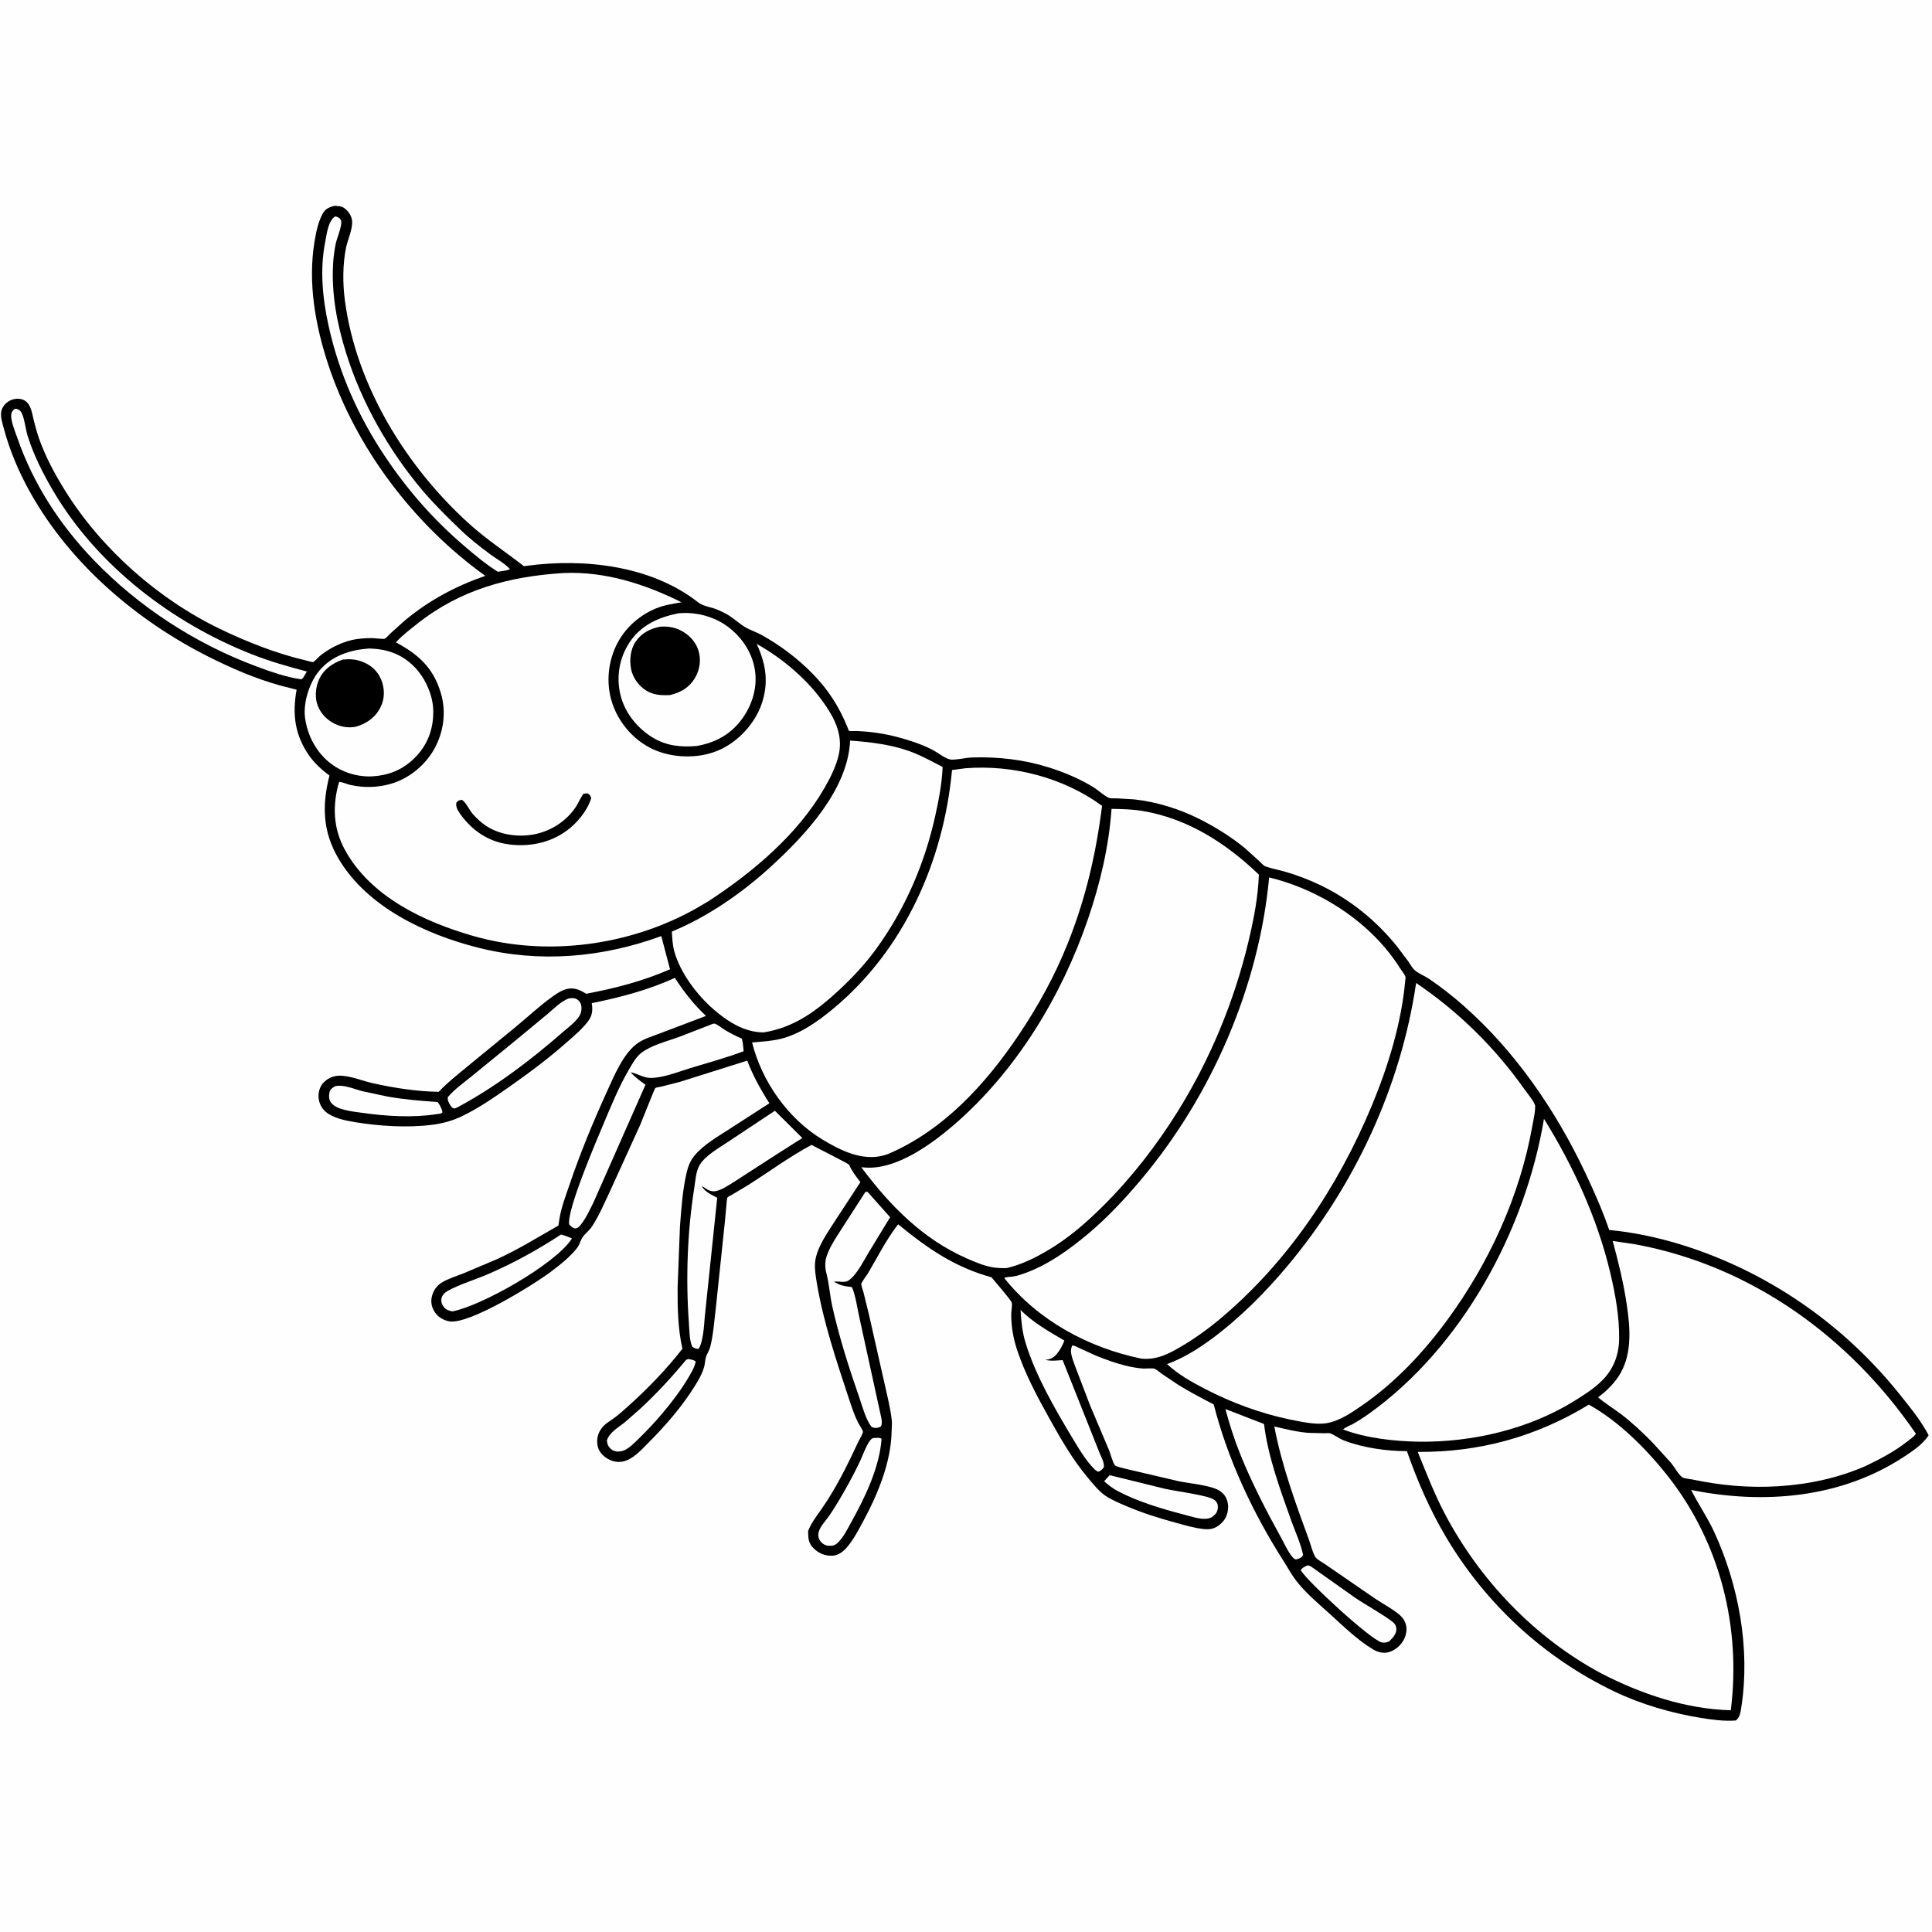 <svg version="1.1" xmlns="http://www.w3.org/2000/svg" style="display: block;" viewBox="0 0 2048 2048" width="1024" height="1024">
<path transform="translate(0,0)" fill="rgb(254,254,254)" d="M -0 -0 L 2048 0 L 2048 2048 L -0 2048 L -0 -0 z"/>
<path transform="translate(0,0)" fill="rgb(0,0,0)" d="M 354.349 218.136 C 357.852 218.44 362.102 218.435 365.028 220.629 C 369.295 223.828 372.902 229.009 373.255 234.42 C 373.828 243.218 368.52 254.092 366.753 262.849 C 363.175 280.586 363.251 300.779 365.618 318.713 C 377.446 408.346 430.075 493.924 496.166 554.171 C 514.696 571.063 535.645 584.924 555.468 600.2 L 558.85 599.722 C 619.698 591.64 690.303 599.546 740.09 638.5 C 744.663 642.078 750.365 642.924 755.827 644.636 C 760.343 646.052 764.643 648.047 768.839 650.223 C 776.285 654.085 782.18 659.986 789.225 664.386 C 794.796 667.866 801.527 669.889 807.341 673.112 C 827.498 684.285 846.083 698.382 862.145 714.937 C 878.354 731.643 889.853 749.769 898.483 771.285 C 898.558 771.471 899.806 774.648 899.825 774.656 C 901.335 775.281 906.602 774.829 908.469 774.911 C 922.91 775.548 937.492 777.643 951.469 781.357 C 964.122 784.718 976.342 788.727 988.072 794.627 C 993.825 797.521 1000.32 803.082 1006.38 804.849 C 1006.96 805.018 1007.56 805.166 1008.16 805.193 C 1015.34 805.51 1023.36 803.156 1030.75 802.933 C 1057.99 802.109 1085.51 805.218 1111.56 813.42 C 1128.01 818.601 1144.41 825.473 1159.13 834.514 C 1164.1 837.563 1170.63 843.788 1175.78 845.895 C 1177.21 846.479 1181.71 846.191 1183.41 846.266 L 1202.33 847.381 C 1225.97 849.96 1250.46 857.577 1271.64 868.298 C 1288.6 876.877 1305.22 887.167 1319.9 899.286 L 1335.06 913.006 C 1336.93 914.769 1339.26 917.661 1341.67 918.516 C 1348.58 920.966 1356.37 922.266 1363.46 924.384 C 1376.21 928.197 1388.81 933.018 1400.77 938.857 C 1431.98 954.091 1459.25 976.346 1481 1003.35 L 1492.85 1019.13 C 1494.99 1022.15 1496.96 1026.1 1499.73 1028.5 C 1504 1032.21 1510.61 1034.71 1515.45 1038.01 C 1528.08 1046.63 1540.25 1056.22 1551.7 1066.33 C 1606.44 1114.71 1648.92 1176.72 1680.1 1242.45 C 1689.46 1262.18 1698.76 1283.17 1705.82 1303.86 C 1731.08 1306.11 1758 1311.91 1782.17 1319.39 C 1872.9 1347.49 1953.3 1402.9 2012.82 1476.93 C 2024.03 1490.87 2036.13 1505.59 2044.46 1521.46 C 2038.16 1531.01 2028.41 1537.55 2019 1543.78 C 1951.96 1588.16 1869.92 1595.01 1792.69 1579.41 C 1800.27 1594.57 1809.96 1608.45 1817.1 1623.94 C 1843.02 1680.13 1855.45 1747.42 1845.97 1809 C 1845.13 1814.49 1844.63 1820.36 1840 1823.78 C 1828.1 1824.77 1814.75 1822.96 1803 1821.05 C 1771.8 1815.98 1739.89 1806.74 1711.37 1793.1 C 1636.8 1757.46 1574.84 1700.21 1532.69 1629.07 C 1515.59 1600.21 1502.45 1569.85 1491.37 1538.25 C 1470.44 1538.4 1444.29 1534.62 1424.59 1526.92 C 1419.51 1524.94 1414.74 1521.08 1409.89 1519.35 C 1408.7 1518.93 1405.72 1519.32 1404.34 1519.3 L 1387 1518.89 C 1374.93 1518.01 1362.62 1514.81 1350.83 1512.14 C 1358.6 1553.25 1373.32 1593.39 1387.67 1632.58 C 1389.35 1637.19 1391.97 1647.57 1394.79 1651.13 C 1396.63 1653.45 1402.83 1656.76 1405.37 1658.63 L 1458.6 1695.21 C 1466.6 1700.5 1475.86 1705.35 1483.2 1711.48 C 1486.02 1713.83 1488.5 1716.86 1489.75 1720.35 C 1491.82 1726.08 1491.05 1732.12 1488.43 1737.52 C 1485.39 1743.8 1478.87 1749.57 1472.07 1751.38 C 1466.33 1752.92 1460.66 1751.44 1455.65 1748.51 C 1439.43 1738.99 1423.82 1723.65 1409.89 1711.03 C 1397.51 1699.81 1383.77 1688.44 1373.63 1675.12 C 1368.77 1668.73 1364.86 1661.36 1360.53 1654.59 C 1328.25 1604.12 1301.39 1546.81 1286.59 1488.72 C 1273.75 1482.04 1260.9 1475.47 1248.64 1467.75 L 1231.18 1456.02 C 1229.19 1454.63 1226.21 1451.86 1224.05 1451 C 1221.61 1450.03 1214.49 1450.93 1211.5 1450.71 C 1205 1450.23 1198.11 1448.93 1191.79 1447.3 C 1181.85 1444.73 1171.98 1441.16 1162.46 1437.34 L 1144.85 1429.34 C 1142.26 1428.13 1139.38 1426.28 1136.5 1426.26 C 1135.88 1428.08 1135.26 1430.06 1135.26 1432 C 1135.26 1437.04 1138.16 1443.86 1139.8 1448.6 L 1155.5 1489.71 L 1175.57 1537.11 C 1176.92 1540.44 1179.84 1551.16 1181.9 1553.29 C 1183.32 1554.75 1191.55 1556.51 1193.9 1557.15 L 1249.84 1570.26 C 1262.06 1572.64 1276.76 1573.76 1288.33 1578.05 C 1291.57 1579.26 1294.86 1581.32 1297.14 1583.94 C 1300.65 1587.96 1302.24 1593.82 1301.82 1599.1 C 1301.28 1605.74 1298.78 1611.27 1293.66 1615.63 C 1288.24 1620.24 1283.59 1621.56 1276.48 1620.9 C 1266.29 1619.95 1255.84 1616.73 1246 1614.05 C 1227.75 1609.09 1209.84 1603.45 1192.46 1595.9 C 1185.51 1592.88 1177.23 1589.44 1171.06 1585.02 C 1164.18 1580.08 1158.35 1572.6 1152.91 1566.13 C 1137.05 1547.25 1124.68 1525.65 1112.7 1504.17 C 1099.64 1480.75 1086.53 1456.36 1078.13 1430.83 C 1074.12 1418.63 1071.99 1406.51 1071.92 1393.67 C 1071.9 1389.97 1073.12 1384.51 1072.58 1381.07 C 1072.15 1378.37 1054.34 1358.17 1051.06 1354.01 C 1011.9 1343.25 982.967 1323.15 952.12 1297.85 L 950.596 1299.72 C 938.885 1315.19 929.825 1333.33 919.914 1350 C 918.728 1352 913.134 1359.27 913.038 1361.04 C 912.928 1363.06 914.748 1367.67 915.314 1369.88 L 921.003 1392.99 L 937.202 1464.67 C 940.087 1477.91 943.705 1491.5 945.271 1504.97 C 945.747 1509.06 945.246 1512.95 945.173 1517.02 C 944.584 1549.85 930.656 1583.62 915.24 1612.22 C 910.292 1621.39 905.015 1631.57 898.309 1639.6 C 894.202 1644.51 888.844 1648.91 882.188 1649.15 C 874.795 1649.43 867.755 1646.59 862.534 1641.36 C 857.34 1636.17 856.776 1631.68 856.669 1624.69 L 856.65 1622.89 C 859.934 1614.57 864.949 1607.98 870.083 1600.73 C 885.947 1578.34 898.334 1553.03 909.911 1528.22 C 910.807 1526.3 914.808 1519.57 914.769 1517.79 C 914.728 1515.96 910.391 1509.73 909.38 1507.66 C 905.391 1499.49 902.583 1490.79 899.739 1482.18 C 886.562 1442.28 872.717 1401.26 865.817 1359.73 C 864.598 1352.39 863.072 1343.22 864.314 1335.82 C 866.817 1320.89 876.996 1307.18 884.896 1294.6 L 912.077 1253.11 C 907.534 1247.19 903.067 1241.54 900.06 1234.65 C 899.587 1233.57 864.603 1216.15 860.264 1213.63 C 837.091 1225.98 815.043 1242.33 792.782 1256.39 L 775.688 1266.61 C 775.028 1266.99 771.655 1268.59 771.325 1269.12 C 770.422 1270.59 770.334 1274.32 770.168 1276.01 L 768.492 1294.16 L 758.538 1389.09 C 756.985 1401.44 756.027 1415.52 752.91 1427.56 C 751.912 1431.41 749.826 1434.44 748.5 1438.11 C 747.37 1441.23 747.436 1445.01 746.603 1448.27 C 744.631 1455.98 740.193 1463.43 735.987 1470.12 C 722.308 1491.87 705.582 1511.05 687.5 1529.21 C 679.907 1536.84 670.936 1547.23 659.947 1549.34 C 653.178 1550.64 646.581 1548.49 641.187 1544.35 C 636.799 1540.99 633.807 1536.46 633.199 1530.9 C 632.483 1524.37 633.955 1519.1 637.909 1513.78 C 641.281 1509.24 647.005 1506.13 651.5 1502.78 C 656.656 1498.94 661.473 1494.6 666.248 1490.3 C 687.042 1471.58 706.182 1451.76 723.406 1429.73 C 718.639 1408.95 718.162 1386.58 718.274 1365.32 L 720.778 1300.23 C 722.254 1281.05 723.53 1261.61 727.909 1242.81 C 729.471 1236.11 731.939 1230.04 736.411 1224.73 C 746.128 1213.17 760.987 1204.78 773.567 1196.61 L 815.591 1169.5 C 806.234 1154.89 798.338 1140.51 792.084 1124.32 L 720.451 1146.9 L 700.861 1151.9 C 699.378 1152.26 695.668 1152.66 694.633 1153.37 C 693.94 1153.84 680.433 1188.27 678.564 1192.58 L 646.904 1262.12 C 640.955 1274.66 635.134 1288.62 627.463 1300.21 C 624.67 1304.42 620.458 1307.4 617.612 1311.5 C 615.175 1315.01 614.552 1319.23 611.832 1322.75 C 604.46 1332.31 593.845 1340.62 584.238 1347.89 C 566.226 1361.51 497.2 1404.37 476.249 1400.68 C 470.101 1399.59 464.095 1396 460.731 1390.68 C 457.388 1385.38 456.28 1379.54 458.031 1373.5 C 459.746 1367.58 463.044 1362.79 468.319 1359.54 C 475.14 1355.34 483.758 1352.79 491.235 1349.84 L 525.837 1335.2 C 549.037 1324.71 569.92 1311.65 591.956 1299.14 L 592.886 1293 C 594.697 1280.51 599.58 1268.01 603.635 1256.06 C 614.99 1222.58 628.334 1190.15 643 1158 C 650.655 1141.22 661.055 1115.26 677.261 1104.93 C 684.097 1100.58 693.266 1097.88 700.878 1094.93 L 748.352 1076.93 C 735.169 1064.42 725.259 1051.77 715.351 1036.57 C 687.497 1049.44 657.252 1057.32 627.275 1063.4 C 628.425 1070.67 628.027 1076.34 623.512 1082.42 C 617.275 1090.82 608.351 1098.17 600.5 1105.12 C 581.109 1122.29 560.354 1137.73 539.15 1152.57 C 523.166 1163.76 506.442 1175.32 488.768 1183.66 C 479.149 1188.2 469.078 1190.9 458.551 1192.27 C 432.46 1195.68 402.232 1193.8 376.359 1189.53 C 366.287 1187.86 353.52 1185.41 345.5 1178.76 C 340.932 1174.97 338.171 1169.38 337.688 1163.5 C 337.246 1158.11 338.983 1151.78 342.775 1147.79 C 347.075 1143.27 352.758 1140.57 359 1140.3 C 370.366 1139.83 384.576 1145.95 395.894 1148.42 C 418.474 1153.34 441.916 1157.07 465.061 1157.35 C 474.08 1147.69 484.902 1139.32 495.045 1130.86 L 543.918 1090.81 C 557.789 1079.59 570.954 1066.98 585.42 1056.59 C 590.057 1053.26 595.311 1049.75 600.909 1048.39 C 608.228 1046.61 613.992 1048.99 620.176 1052.72 L 621.355 1053.45 C 652.582 1047.53 681.089 1040.14 710.276 1027.48 L 700.978 992.292 C 638.29 1015.2 571.854 1021.03 506.672 1004.54 C 451.117 990.481 389.081 961.524 358.875 910.243 C 342 881.593 341.142 853.789 349.258 822.102 C 341.225 816.23 333.059 808.761 327.405 800.537 C 312.361 778.659 309.746 756.799 314.418 731.121 L 296.354 726.463 C 270.307 719.202 245.378 708.381 221.264 696.263 C 144.787 657.831 74.474 597.673 32.264 522.395 C 20.088 500.681 10.356 477.966 3.971 453.865 C 2.451 448.129 -0.205 440.537 1.705 434.706 C 3.154 430.283 6.478 426.721 10.582 424.618 C 14.716 422.5 20.223 421.97 24.573 423.789 C 33.08 427.348 33.895 438.284 35.9 446 C 37.543 452.319 39.243 458.743 41.409 464.906 C 48.161 484.123 58.197 502.758 68.933 520 C 107.536 581.993 167.722 635.165 233.518 666.844 C 262.24 680.672 293.018 692.741 324.055 700.07 C 324.917 700.273 331.408 702.069 331.85 701.861 C 334.035 700.832 337.288 696.745 339.38 695.071 C 348.987 687.382 360.642 681.458 372.606 678.545 C 379.546 676.855 387.39 676.447 394.5 676.419 C 396.663 676.411 406.579 677.73 407.923 677.04 C 409.503 676.228 412.053 673.143 413.446 671.845 L 429.594 657.338 C 455.336 636.097 482.992 621.374 514.394 610.402 C 438.719 556.067 377.2 474.994 347.922 386.394 C 334.185 344.827 326.194 299.554 333.433 255.961 C 335.067 246.125 337.227 235.433 341.993 226.569 C 344.872 221.214 348.771 219.837 354.349 218.136 z"/>
<path transform="translate(0,0)" fill="rgb(254,254,254)" d="M 1385.53 1659.5 C 1387.85 1659.31 1388.87 1660.04 1390.75 1661.29 L 1436.34 1693.57 C 1448.94 1702.06 1462.8 1709.39 1475.01 1718.31 C 1478.04 1720.53 1479.91 1722.61 1480.18 1726.5 C 1480.55 1731.94 1476.13 1736.61 1472.5 1739.94 C 1469.98 1741.12 1467.26 1741.69 1464.5 1740.97 C 1452.71 1737.93 1386.32 1677 1378.82 1664.5 C 1380.31 1661.79 1382.88 1661 1385.53 1659.5 z"/>
<path transform="translate(0,0)" fill="rgb(254,254,254)" d="M 355.127 1151.5 C 363.991 1149.21 375.534 1154.55 384.295 1156.75 L 410.343 1162.31 C 428.123 1165.53 446.067 1166.96 464.071 1168.22 C 466.397 1171.87 468.168 1174.74 469.07 1179 C 467.391 1180.95 465.285 1180.66 462.81 1181.05 C 437.379 1185.02 408.793 1183.23 383.398 1179.57 C 374.129 1178.23 356.274 1176.77 350.622 1168.44 C 348.553 1165.38 348.501 1160.98 349.391 1157.5 C 350.165 1154.47 352.655 1153.01 355.127 1151.5 z"/>
<path transform="translate(0,0)" fill="rgb(254,254,254)" d="M 1176.29 1563.76 L 1233.96 1577.96 C 1249.16 1581.26 1265.03 1582.9 1280 1586.94 C 1283.09 1587.78 1287.18 1589.17 1289.2 1591.84 C 1291.13 1594.4 1291.36 1597.46 1290.64 1600.5 C 1289.79 1604.09 1287.38 1606.31 1284.5 1608.33 C 1282.56 1609.29 1280.61 1609.78 1278.46 1609.94 C 1271.21 1610.48 1262.02 1607.37 1254.94 1605.52 C 1231.41 1599.37 1206.66 1592.03 1185.07 1580.73 C 1179.58 1577.86 1175.03 1574.3 1170.4 1570.22 L 1176.29 1563.76 z"/>
<path transform="translate(0,0)" fill="rgb(254,254,254)" d="M 727.28 1441.5 L 729.549 1440.64 C 732.356 1441.17 735.296 1441.34 737.5 1443.31 C 736.18 1449.79 732.123 1456.38 728.734 1461.97 C 720.989 1474.74 711.813 1486.75 702.192 1498.15 C 694.264 1507.55 685.765 1516.61 676.953 1525.19 C 672.613 1529.41 667.417 1534.76 661.864 1537.33 C 659.589 1538.39 656.97 1538.59 654.5 1538.8 C 651.764 1538.35 649.803 1537.89 647.661 1536.03 C 644.737 1533.49 643.694 1530.75 643.321 1527 C 646.078 1518.15 655.389 1513.31 662.281 1507.73 L 679.163 1492.9 C 696.542 1476.72 712.189 1459.79 727.28 1441.5 z"/>
<path transform="translate(0,0)" fill="rgb(254,254,254)" d="M 925.043 1524.5 C 928.045 1524.36 932.087 1523.46 934.5 1525.2 C 932.317 1555.87 916.597 1588.04 901.819 1614.61 C 897.873 1621.71 893.657 1630.4 887.558 1635.85 C 884.355 1638.71 881.627 1638.77 877.5 1638.51 L 876.7 1638.38 C 873.281 1637.51 870.359 1635.33 868.695 1632.21 C 867.156 1629.33 867.076 1626.59 867.996 1623.5 C 869.548 1618.29 873.927 1613.64 877.128 1609.29 C 881.083 1603.93 884.61 1598.32 888.06 1592.61 C 896.572 1578.55 904.656 1563.72 911.725 1548.88 C 914.511 1543.03 919.663 1527.55 925.043 1524.5 z"/>
<path transform="translate(0,0)" fill="rgb(254,254,254)" d="M 594.715 1308.65 C 598.766 1309.7 602.434 1311.16 606.281 1312.79 L 605.476 1314.03 C 587.35 1340.77 510.322 1384.3 479.504 1390.13 C 476.29 1389.45 473.182 1388.66 470.941 1386.04 C 468.649 1383.37 467.33 1380.06 467.948 1376.5 C 468.566 1372.94 471.782 1369.9 474.84 1368.24 C 487.901 1361.15 503.497 1356.6 517.219 1350.68 C 544.571 1338.87 569.782 1324.94 594.715 1308.65 z"/>
<path transform="translate(0,0)" fill="rgb(254,254,254)" d="M 1298.99 1493.64 L 1339.94 1509.52 C 1343.95 1543.61 1357.12 1579.19 1368.61 1611.47 C 1372.88 1623.47 1378.88 1636.07 1381.37 1648.5 L 1379.5 1650.87 L 1376.98 1652.14 C 1375.86 1652.55 1373.82 1653.38 1372.66 1652.76 C 1367.77 1650.14 1361.61 1636.55 1358.82 1631.5 C 1342.77 1602.4 1326.86 1571.88 1314.5 1541 C 1308.28 1525.48 1303.27 1509.79 1298.99 1493.64 z"/>
<path transform="translate(0,0)" fill="rgb(254,254,254)" d="M 602.589 1058.5 C 604.674 1058.1 607.402 1057.76 609.5 1058.37 C 611.763 1059.03 613.662 1060.56 614.892 1062.55 C 616.843 1065.72 616.677 1070.32 615.641 1073.76 C 613.41 1081.18 601.916 1089.41 596.123 1094.48 C 562.164 1124.19 524.34 1152.79 484.49 1174.05 L 481.5 1175.11 C 479.088 1174.36 478.736 1173.63 477.302 1171.51 C 475.618 1169.02 474.183 1166 474.751 1162.95 C 482.008 1154.39 492.098 1147.37 500.76 1140.26 L 547.451 1102.14 L 580.395 1074.89 C 587.063 1069.3 594.441 1061.58 602.589 1058.5 z"/>
<path transform="translate(0,0)" fill="rgb(254,254,254)" d="M 1081.83 1388.61 C 1095.06 1401.98 1112.19 1411.63 1128.3 1421.05 C 1126.47 1425.88 1124.15 1430.39 1120.91 1434.44 C 1117.56 1438.64 1114.28 1440.87 1108.88 1441.36 L 1108 1441.42 C 1113.86 1443.11 1120.41 1442.11 1126.44 1441.78 L 1165.99 1541.16 C 1167.78 1545.32 1170.93 1550.92 1170.09 1555.5 C 1168.2 1557.57 1166.85 1559.4 1164 1560.07 C 1162.8 1559.46 1161.91 1559.01 1160.92 1558.09 C 1151.44 1549.33 1142.66 1534.05 1136.01 1523 C 1117.62 1492.44 1097.77 1457.94 1087.24 1423.78 C 1083.65 1412.1 1082.55 1400.75 1081.83 1388.61 z"/>
<path transform="translate(0,0)" fill="rgb(254,254,254)" d="M 15.464 433.5 C 17.142 433.198 16.422 433.158 18.2 433.595 C 20.25 434.099 22.129 435.928 23.027 437.856 C 26.337 444.963 26.971 454.72 29.409 462.409 C 35.894 482.867 45.504 501.888 56.37 520.352 C 103.016 599.618 182.261 660.266 267.145 693.653 C 286.168 701.135 305.536 706.653 325.285 711.813 L 321.397 718.5 L 319.431 720.14 C 303.279 717.808 287.241 712.154 271.976 706.489 C 207.512 682.566 147.245 643.507 99.574 593.936 C 63.451 556.374 35.266 513.068 18.195 463.699 C 16.03 457.437 10.972 445.56 11.962 439 C 12.405 436.066 13.412 435.469 15.464 433.5 z"/>
<path transform="translate(0,0)" fill="rgb(254,254,254)" d="M 355.105 229.5 C 357.22 229.523 357.995 230.188 359.788 231.219 C 360.397 232.163 361.349 232.959 361.614 234.05 C 362.893 239.32 357.133 252.316 355.915 258.258 C 354.473 265.296 353.471 272.652 353.077 279.825 C 351.305 312.154 357.265 343.229 366.831 374 C 383.267 426.868 412.183 477.629 447.889 519.915 C 460.032 534.296 473.743 547.705 487.267 560.796 C 497.4 570.606 508.589 579.408 519.923 587.787 C 526.513 592.659 535.215 597.319 540.61 603.308 L 537.733 604.436 L 527.82 606.114 C 515.196 598.382 503.511 588.45 492.259 578.851 C 459.863 551.215 432.664 520.237 408.866 484.915 C 380.348 442.588 359.554 396.036 348.5 346.217 C 342.024 317.03 338.839 286.201 344.717 256.604 C 346.378 248.239 347.647 234.478 355.105 229.5 z"/>
<path transform="translate(0,0)" fill="rgb(254,254,254)" d="M 917.352 1263.5 L 919.609 1263.38 L 943.575 1290.32 L 920.228 1328.65 C 915.352 1337 910.654 1346.24 904.078 1353.38 C 896.415 1361.71 893.526 1357.96 883.949 1358.5 C 889.797 1362.36 894.803 1363.46 901.618 1364.18 L 903.052 1364.33 C 907.189 1373.76 908.745 1387.12 911.14 1397.39 L 933.01 1497.5 C 933.987 1502.21 935.819 1507.47 933.961 1512 C 933.001 1512.58 932.703 1512.83 931.5 1513.18 C 928.487 1514.07 926.52 1513.76 923.791 1512.5 C 917.435 1503.94 914.256 1491.07 910.746 1480.99 C 899.754 1449.42 889.642 1417.64 882.295 1384.99 C 879.789 1373.85 879.085 1361.92 876.316 1351.01 L 875.293 1346.5 C 874.759 1343.02 874.587 1338.63 875.332 1335.19 C 877.792 1323.8 886.66 1311.43 892.806 1301.61 L 917.352 1263.5 z"/>
<path transform="translate(0,0)" fill="rgb(254,254,254)" d="M 755.063 1085.5 C 755.876 1085.36 756.704 1084.87 757.502 1085.08 C 760.453 1085.86 765.656 1090.14 768.458 1091.82 C 774.3 1095.33 780.141 1098.29 786.389 1101 C 787.642 1105.2 787.791 1110.02 788.288 1114.38 C 769.938 1121.23 750.621 1126.53 731.86 1132.21 C 719.039 1136.1 703.034 1142.71 689.562 1142.63 C 682.034 1142.58 675.801 1137.96 668.554 1136.67 C 673.254 1142.02 678.435 1145.81 684.246 1149.87 L 629.005 1274.85 C 625.07 1282.73 621.099 1291.58 615.5 1298.42 C 613.523 1300.84 612.61 1301.87 609.5 1302.27 C 606.402 1301.16 605.409 1300.32 603.321 1297.78 C 601.048 1282.24 631.369 1211.24 639.47 1192.04 C 647.778 1172.35 656.041 1151.92 666.864 1133.5 C 670.354 1127.55 674.059 1120.7 679.525 1116.34 C 689.926 1108.06 707.024 1103.84 719.558 1099.31 L 755.063 1085.5 z"/>
<path transform="translate(0,0)" fill="rgb(254,254,254)" d="M 821.406 1177.44 L 850.507 1206.36 L 824.433 1222.91 L 778.263 1252.75 C 772.515 1256.22 764.896 1261.71 758.168 1262.72 C 754.386 1263.29 750.534 1261.71 747.539 1259.52 C 746.089 1258.47 745.644 1258.08 743.878 1257.5 C 747.509 1263.63 754.202 1266.47 760.277 1269.68 L 747.131 1395.5 C 746.369 1404.49 745.475 1422.59 740.5 1429.94 C 737.178 1429.56 736.478 1429.4 733.753 1427.5 C 730.733 1420.36 730.852 1410.62 730.29 1402.95 C 726.856 1356.11 728.539 1306.05 735.918 1259.62 C 737.151 1251.87 737.636 1241.48 741.784 1234.74 C 747.851 1224.9 762.171 1216.79 771.589 1210.51 L 821.406 1177.44 z"/>
<path transform="translate(0,0)" fill="rgb(254,254,254)" d="M 391.385 687.421 C 409.617 687.999 424.231 692.667 437.68 705.323 C 449.864 716.787 458.752 735.823 459.251 752.5 C 459.808 771.088 454.045 788.249 441.124 801.821 C 427.238 816.408 410.961 822.681 391.089 823.082 C 376.924 822.913 363.071 818.572 351.637 810.142 C 335.725 798.411 325.792 780.004 323.326 760.557 C 321.31 744.656 328.042 723.596 338.193 711.308 C 351.677 694.985 370.982 688.895 391.385 687.421 z"/>
<path transform="translate(0,0)" fill="rgb(0,0,0)" d="M 363.433 699.165 C 370.781 698.443 377.23 698.797 384.173 701.494 C 393.478 705.109 400.439 711.401 404.156 720.687 C 407.845 729.902 408.002 740.033 403.644 749.105 C 398.28 760.266 389.454 766.448 377.988 770.173 C 371.358 771.777 363.751 770.949 357.444 768.409 C 348.201 764.688 340.767 757.798 336.991 748.5 C 333.429 739.728 334.384 728.567 338.279 720.085 C 343.26 709.241 352.502 703.038 363.433 699.165 z"/>
<path transform="translate(0,0)" fill="rgb(254,254,254)" d="M 718.638 650.208 C 735.892 648.315 754.972 652.847 769.325 662.761 C 785.099 673.656 796.897 690.346 800.101 709.419 C 803.191 727.822 797.835 746.277 787.123 761.356 C 775.123 778.248 758.625 787.258 738.51 790.779 C 721.834 792.285 706.055 790.644 691.575 781.662 C 675.016 771.391 661.87 754.959 657.511 735.783 C 653.236 716.973 656.517 697.65 667.052 681.386 C 679.026 662.901 697.839 654.417 718.638 650.208 z"/>
<path transform="translate(0,0)" fill="rgb(0,0,0)" d="M 699.783 664.299 C 706.996 663.859 713.899 664.615 720.479 667.748 C 729.459 672.024 737.134 679.472 740.224 689.075 C 743.41 698.977 742.028 709.505 736.793 718.476 C 730.683 728.946 721.525 734.125 710.022 736.858 C 700.766 737.133 692.815 736.947 684.669 731.815 C 676.987 726.974 670.846 718.428 669.03 709.5 C 667.104 700.027 668.174 688.53 673.66 680.417 C 680 671.041 688.94 666.437 699.783 664.299 z"/>
<path transform="translate(0,0)" fill="rgb(254,254,254)" d="M 1636.68 1185.98 C 1667.83 1236.29 1693.23 1291.35 1706.91 1349.09 C 1712.38 1372.15 1716.58 1395.33 1716.36 1419.14 C 1716.19 1436.45 1710.21 1451.84 1697.77 1463.94 C 1689.05 1472.42 1678.65 1479 1668.35 1485.37 C 1620.21 1515.09 1560.6 1528.93 1504.4 1528.26 C 1478.3 1527.85 1448.27 1524.6 1423.75 1515.32 C 1424.72 1513.55 1431.75 1510.77 1433.77 1509.65 C 1439.74 1506.33 1445.59 1502.56 1451.15 1498.59 C 1549.87 1428.08 1617.03 1304.23 1636.68 1185.98 z"/>
<path transform="translate(0,0)" fill="rgb(254,254,254)" d="M 901.152 785.048 C 921.673 786.508 943.665 789.085 963.107 795.952 C 975.606 800.366 987.469 806.944 999.219 813.045 C 998.556 830.122 995.105 848.15 991.412 864.801 C 980.062 915.984 959.389 963.883 928.45 1006.35 C 916.782 1022.36 903.227 1036.76 888.693 1050.2 C 865.268 1071.84 841.529 1089.33 809.418 1094.4 C 788.935 1094.26 771.487 1083.02 756.433 1069.98 C 738.893 1054.79 721.184 1031.36 714.818 1008.66 C 712.906 1001.85 712.666 994.546 712.165 987.52 C 750.752 971.56 786.732 946.498 817.491 918.347 C 853.884 885.04 898.904 836.858 901.152 785.048 z"/>
<path transform="translate(0,0)" fill="rgb(254,254,254)" d="M 1709.51 1315.47 L 1733.5 1319.02 C 1856.77 1341.83 1960.88 1417.45 2030.95 1519.83 C 2028.91 1522.99 2024.84 1525.62 2021.88 1527.96 C 2008.48 1538.54 1993.02 1546.66 1977.65 1554.01 C 1948.45 1566.86 1916.68 1573.53 1884.91 1575.49 C 1854.52 1577.37 1824.2 1574.72 1794.45 1568.4 C 1792.02 1567.89 1785.24 1567.27 1783.39 1566.01 C 1779.43 1563.32 1774.85 1554.93 1771.66 1551.08 L 1751.65 1529.06 C 1741.05 1518.3 1730.14 1508.06 1718.13 1498.87 C 1710.27 1492.87 1701.47 1487.74 1694.07 1481.22 C 1703.36 1474.32 1712.33 1465.39 1718.03 1455.23 C 1730.31 1433.33 1727.95 1406.53 1724.39 1382.67 C 1720.98 1359.77 1715.6 1337.77 1709.51 1315.47 z"/>
<path transform="translate(0,0)" fill="rgb(254,254,254)" d="M 1684.22 1488.99 C 1716.58 1506.8 1747.09 1537.81 1769.57 1566.79 C 1823.73 1636.61 1845.69 1725.79 1834.72 1812.95 C 1786.91 1811.67 1739.77 1795.74 1697.57 1773.96 C 1626.88 1736.16 1568.53 1675.03 1531.34 1604.22 C 1520.3 1583.19 1511.8 1561.04 1502.86 1539.07 C 1568.26 1539.56 1628.29 1523.05 1684.22 1488.99 z"/>
<path transform="translate(0,0)" fill="rgb(254,254,254)" d="M 1023.45 814.384 C 1073.84 810.426 1127.36 824.308 1168.24 854.229 C 1161.81 905.173 1150.89 952.41 1131.8 1000.19 C 1118.15 1034.35 1100.44 1066.51 1079.95 1097.01 C 1044.88 1149.2 1000.14 1198.18 941.386 1223.31 L 936.5 1224.88 C 913.497 1230.86 890.828 1219.48 871.599 1207.81 C 835.226 1185.75 807.372 1146.13 797.256 1105.03 C 807.274 1104.14 817.505 1103.69 827.303 1101.29 C 848.465 1096.12 867.594 1082.32 884.052 1068.59 C 958.993 1006.04 1000.28 912.104 1009.19 816.253 L 1023.45 814.384 z"/>
<path transform="translate(0,0)" fill="rgb(254,254,254)" d="M 1501.15 1042.01 C 1546.53 1072.79 1585.07 1110.76 1616.68 1155.64 C 1619.5 1159.64 1625.6 1166.78 1627.05 1171.16 C 1628.3 1174.94 1625.09 1189.4 1624.3 1193.83 C 1611.19 1267.53 1578.75 1338.28 1534.7 1398.53 C 1509.51 1433 1479.49 1465.14 1444.24 1489.53 C 1432.99 1497.31 1419.53 1506.63 1405.74 1508.7 C 1393.56 1510.54 1379.13 1506.93 1367.16 1504.72 C 1335.58 1498.01 1306.08 1487.15 1277.42 1472.32 C 1263.05 1464.88 1249.03 1457.07 1237.13 1445.98 C 1254.2 1439.75 1269.89 1430.01 1284.46 1419.24 C 1314.1 1397.34 1340.85 1370.45 1364.5 1342.26 C 1435.92 1257.15 1484.97 1152.07 1501.15 1042.01 z"/>
<path transform="translate(0,0)" fill="rgb(254,254,254)" d="M 1345.34 930.105 C 1391.45 941.198 1436.98 968.014 1467.77 1004.15 C 1473.96 1011.4 1479.37 1018.9 1484.5 1026.93 C 1486.02 1029.31 1489.04 1032.97 1489.9 1035.49 C 1490.09 1036.05 1489.69 1038.53 1489.64 1039.1 C 1485.65 1084.23 1471.61 1130.07 1454.29 1171.74 C 1418.32 1258.28 1364.95 1338.23 1292.63 1398.67 C 1280.52 1408.79 1267.64 1418.12 1254.06 1426.17 C 1239.49 1434.8 1227.19 1441.74 1209.88 1440.22 C 1153.9 1428.71 1100.33 1399.84 1064.48 1354.67 C 1067.2 1353.49 1071.15 1353.6 1074.14 1353.12 C 1078.28 1352.46 1082.3 1351.08 1086.24 1349.68 C 1110.73 1340.95 1132.59 1325.23 1152.43 1308.73 C 1173.48 1291.22 1192.03 1271.29 1209.63 1250.38 C 1284.37 1161.52 1334.6 1045.71 1345.34 930.105 z"/>
<path transform="translate(0,0)" fill="rgb(254,254,254)" d="M 1178.28 857.436 C 1189.54 857.606 1200.61 857.843 1211.74 859.751 C 1259.72 867.978 1299.85 894.018 1334.44 927.084 C 1333.71 950.85 1328.88 975.156 1323.38 998.233 C 1308.35 1061.22 1282.92 1122.72 1248.71 1177.74 C 1226.21 1213.93 1199.54 1248.33 1169.31 1278.39 C 1151.39 1296.21 1132.47 1312.65 1110.6 1325.52 C 1096.96 1333.54 1082.7 1340.6 1067.24 1344.2 C 1062.47 1344.4 1057.66 1344.2 1052.94 1343.5 C 1043.64 1342.11 1033.77 1337.88 1025.19 1334.14 C 978.372 1313.74 942.962 1277.61 913.016 1237.3 L 917.289 1237.65 C 950.384 1240.03 987.784 1212.68 1011.75 1191.93 C 1077.39 1135.09 1125.44 1055.83 1153.33 974.149 C 1166.27 936.248 1175.45 897.446 1178.28 857.436 z"/>
<path transform="translate(0,0)" fill="rgb(254,254,254)" d="M 597.32 607.424 C 641.207 605.467 683.72 619.118 722.441 638.446 C 713.288 640.024 703.843 641.43 695.213 645.016 C 675.386 653.253 659.33 668.755 651.249 688.71 C 643.071 708.903 642.796 731.754 651.482 751.864 C 659.955 771.479 676.198 788.136 696.201 795.931 C 716.973 804.026 743.133 804 763.5 794.573 C 782.963 785.564 799.95 767.106 807.1 746.947 C 815.181 724.164 812.091 703.936 802.047 682.517 C 830.321 698.352 857.071 721.192 875.311 748.074 C 885.575 763.2 893.17 779.879 889.407 798.589 C 886.875 811.178 880.508 823.922 874.146 835 C 845.721 884.494 798.603 924.085 751.476 955.022 L 737.555 963.211 C 667.578 1002.49 579.524 1014.46 501.957 992.249 C 449.634 977.264 392.918 950.763 365.592 900.854 C 353.059 877.964 352.252 853.622 359.456 828.892 C 363.348 828.965 367.729 831.299 371.63 832.144 C 385.832 835.221 400.006 834.93 414 830.962 C 433.376 825.468 450.797 811.206 460.5 793.647 C 470.426 775.686 473.191 754.386 467.309 734.658 C 459.333 707.907 443.564 693.72 419.714 680.936 C 426.166 673.672 434.616 667.34 442.232 661.28 C 487.989 624.87 539.914 610.998 597.32 607.424 z"/>
<path transform="translate(0,0)" fill="rgb(0,0,0)" d="M 618.42 841.5 C 619.937 841.065 621.43 841.114 623 841.047 C 625.525 842.927 625.754 843.03 626.715 846 C 622.791 859.193 611.798 872.413 600.818 880.5 C 582.602 893.916 559.365 898.288 537.185 894.741 C 516.508 891.435 500.369 879.99 488.191 863.343 C 485.499 859.399 483.068 855.973 483.693 851 C 485.881 848.28 486.014 848.521 489.5 847.904 C 493.383 849.543 497.689 858.829 500.681 862.305 C 504.7 866.975 509.419 871.415 514.5 874.916 C 529.108 884.98 549.292 887.801 566.541 884.38 C 584.148 880.889 600.288 870.476 610.33 855.488 C 613.162 851.26 614.894 846.537 617.842 842.312 L 618.42 841.5 z"/>
</svg>
